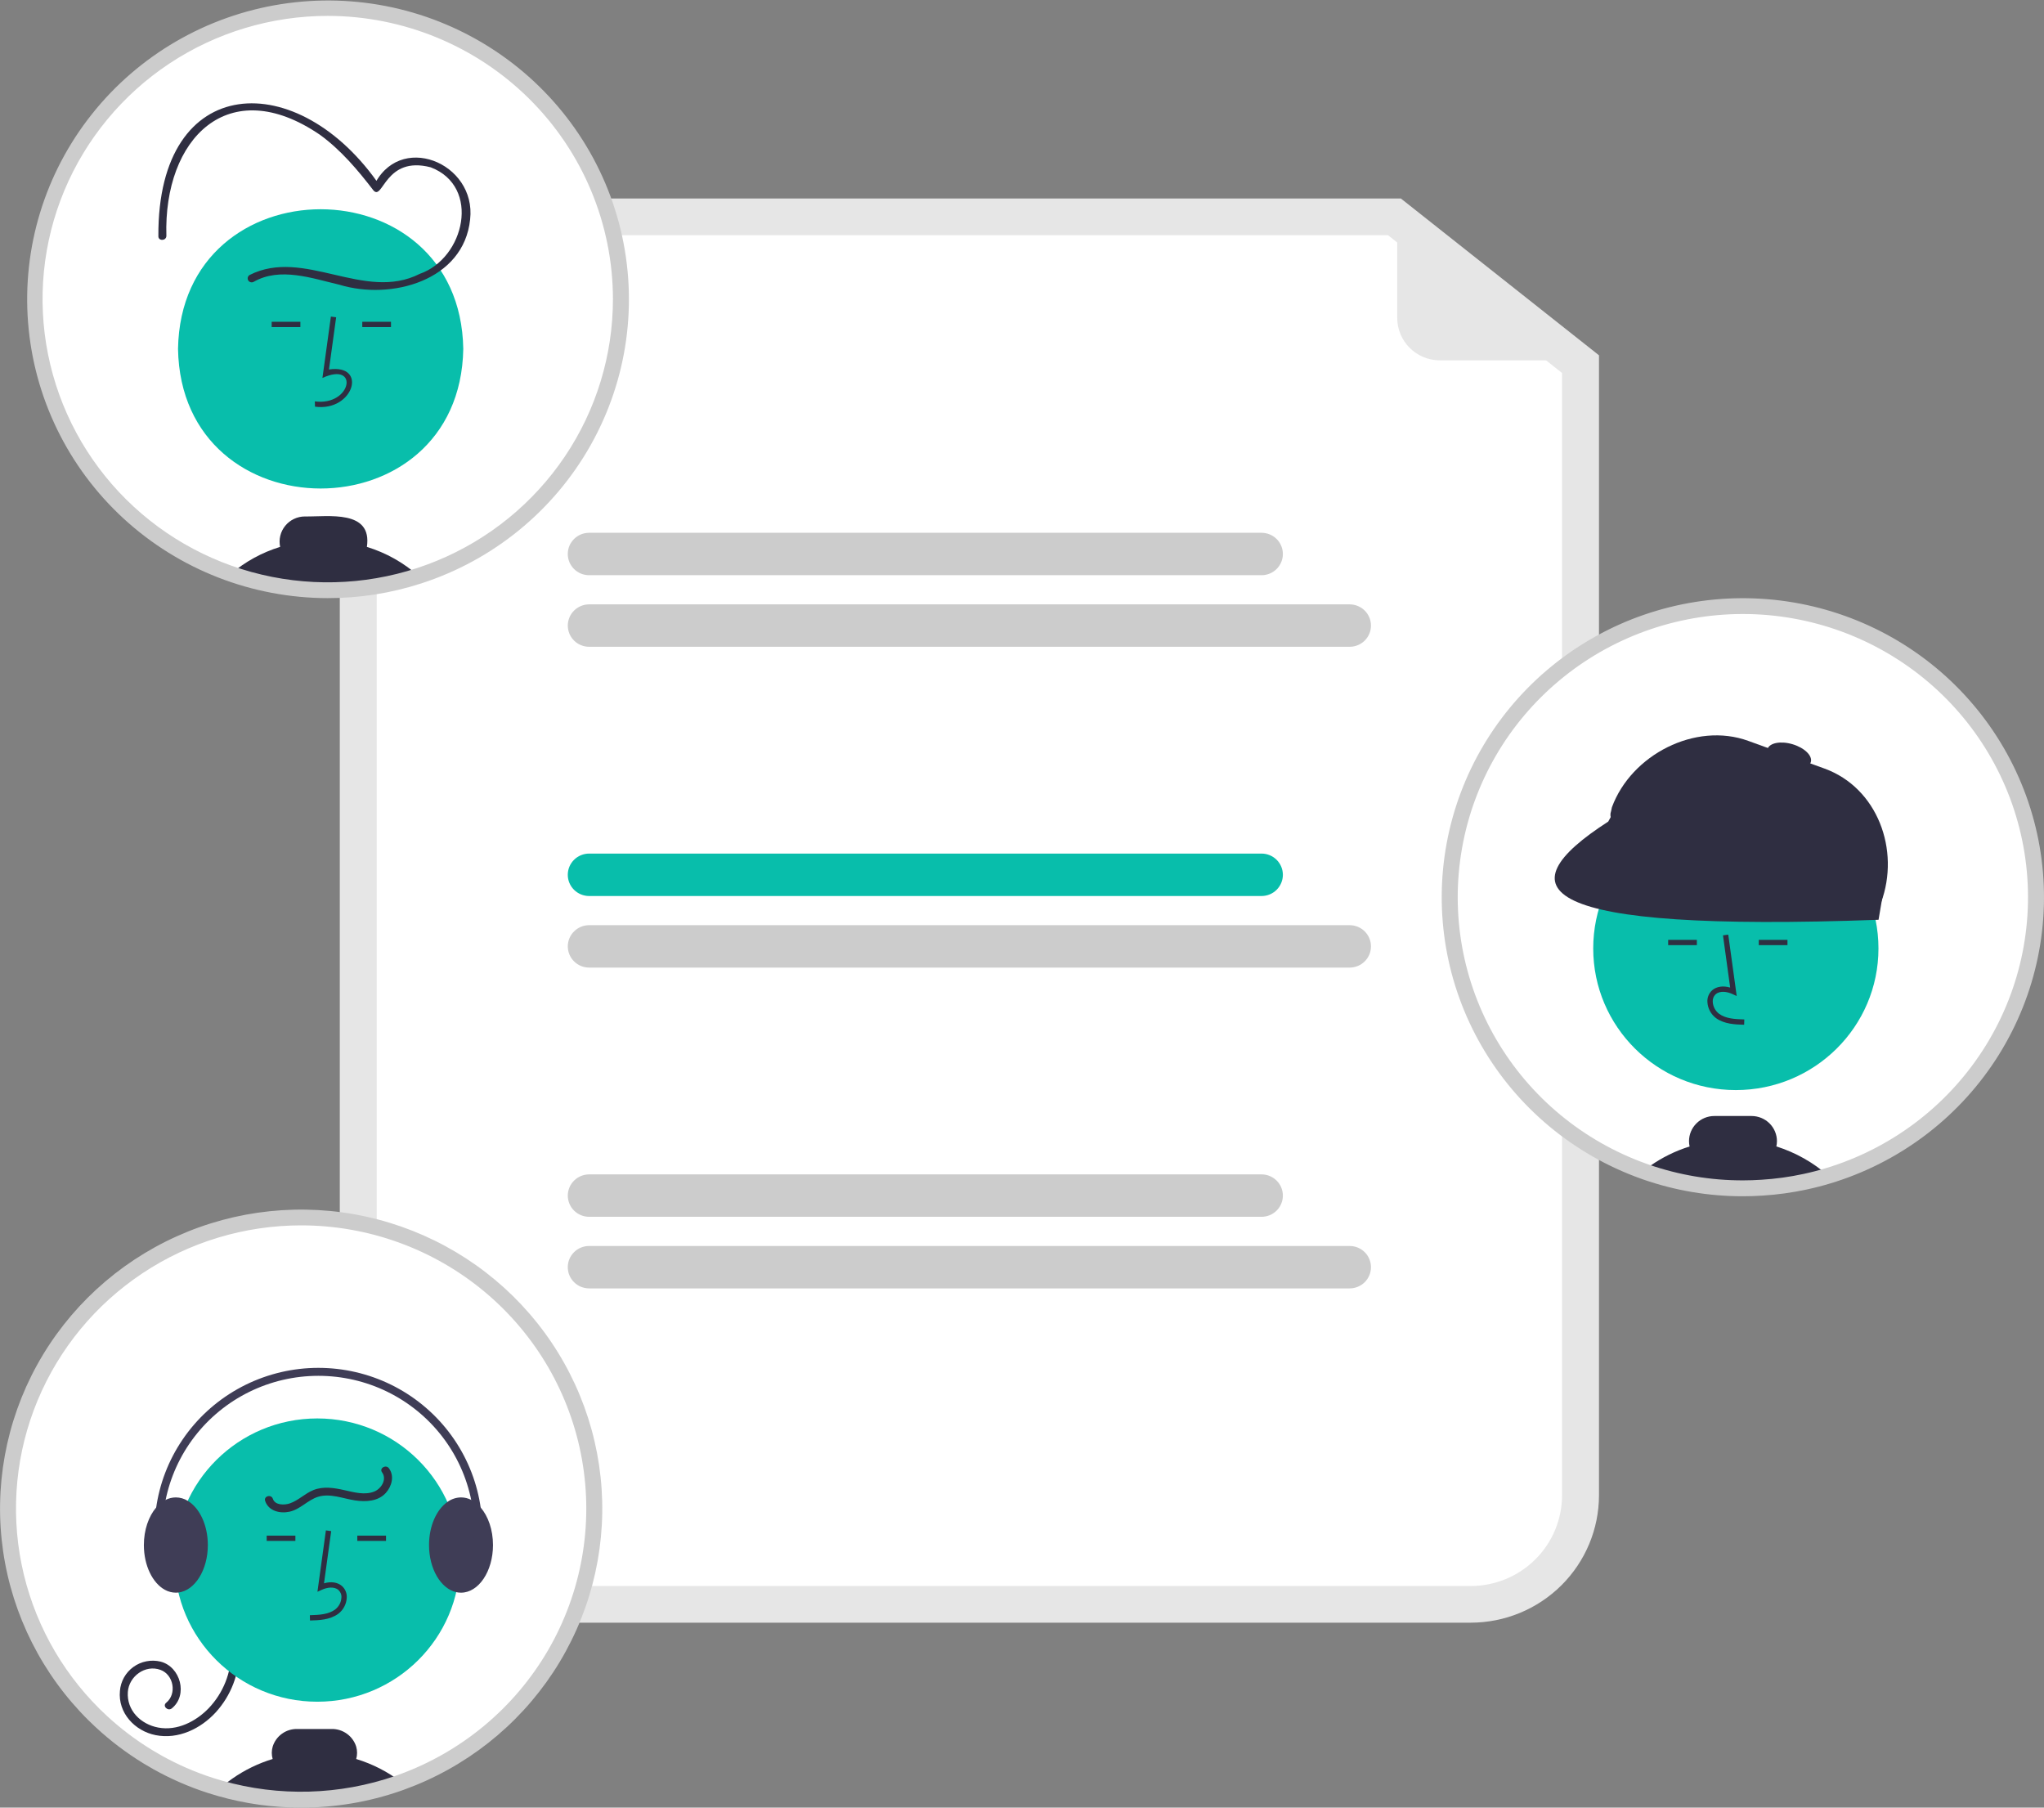 <svg width="95" height="84" viewBox="0 0 95 84" fill="none" xmlns="http://www.w3.org/2000/svg">
<rect x="0" y="0" width="95" height="84" fill="#808080" stroke="none"/>
<g clip-path="url(#clip0_516_394)">
<path d="M68.356 75.406H21.754C20.173 75.405 18.658 74.781 17.541 73.671C16.423 72.561 15.795 71.057 15.793 69.488V15.143C15.795 13.573 16.423 12.069 17.541 10.96C18.658 9.85 20.173 9.226 21.754 9.224H65.109L74.317 16.511V69.488C74.315 71.057 73.686 72.561 72.569 73.671C71.451 74.781 69.936 75.405 68.356 75.406Z" fill="#E6E6E6"/>
<path d="M21.754 10.928C20.628 10.929 19.549 11.374 18.753 12.164C17.958 12.954 17.51 14.025 17.509 15.143V69.488C17.51 70.605 17.958 71.677 18.753 72.467C19.549 73.257 20.628 73.701 21.754 73.703H68.356C69.481 73.701 70.56 73.257 71.356 72.467C72.152 71.677 72.599 70.605 72.6 69.488V17.332L64.509 10.928H21.754Z" fill="white"/>
<path d="M58.632 26.73H27.382C27.252 26.73 27.123 26.705 27.002 26.655C26.882 26.606 26.772 26.533 26.68 26.442C26.588 26.35 26.514 26.241 26.464 26.122C26.414 26.002 26.389 25.874 26.389 25.744C26.389 25.615 26.414 25.486 26.464 25.367C26.514 25.247 26.588 25.139 26.68 25.047C26.772 24.955 26.882 24.883 27.002 24.833C27.123 24.784 27.252 24.759 27.382 24.759H58.632C58.896 24.759 59.148 24.863 59.334 25.047C59.52 25.232 59.625 25.483 59.625 25.744C59.625 26.006 59.52 26.256 59.334 26.441C59.148 26.626 58.896 26.73 58.632 26.73Z" fill="#CCCCCC"/>
<path d="M62.727 30.056H27.383C27.252 30.056 27.123 30.031 27.003 29.981C26.882 29.932 26.773 29.859 26.681 29.768C26.588 29.676 26.515 29.567 26.465 29.448C26.416 29.328 26.39 29.2 26.39 29.071C26.39 28.941 26.416 28.813 26.465 28.694C26.515 28.574 26.588 28.465 26.681 28.374C26.773 28.282 26.882 28.21 27.003 28.16C27.123 28.111 27.252 28.085 27.383 28.085H62.727C62.857 28.085 62.986 28.111 63.107 28.16C63.227 28.21 63.337 28.282 63.429 28.374C63.521 28.465 63.594 28.574 63.644 28.694C63.694 28.813 63.719 28.941 63.719 29.071C63.719 29.2 63.694 29.328 63.644 29.448C63.594 29.567 63.521 29.676 63.429 29.768C63.337 29.859 63.227 29.932 63.107 29.981C62.986 30.031 62.857 30.056 62.727 30.056Z" fill="#CCCCCC"/>
<path d="M58.632 41.638H27.382C27.252 41.638 27.123 41.612 27.002 41.563C26.882 41.513 26.772 41.441 26.68 41.349C26.588 41.258 26.514 41.149 26.464 41.029C26.414 40.91 26.389 40.782 26.389 40.652C26.389 40.523 26.414 40.394 26.464 40.275C26.514 40.155 26.588 40.046 26.68 39.955C26.772 39.863 26.882 39.791 27.002 39.741C27.123 39.692 27.252 39.666 27.382 39.666H58.632C58.896 39.666 59.148 39.77 59.334 39.955C59.52 40.14 59.625 40.391 59.625 40.652C59.625 40.913 59.52 41.164 59.334 41.349C59.148 41.534 58.896 41.638 58.632 41.638Z" fill="#08BEAB"/>
<path d="M62.727 44.964H27.383C27.252 44.964 27.123 44.939 27.003 44.889C26.882 44.84 26.773 44.767 26.681 44.675C26.588 44.584 26.515 44.475 26.465 44.356C26.416 44.236 26.39 44.108 26.39 43.978C26.39 43.849 26.416 43.721 26.465 43.601C26.515 43.482 26.588 43.373 26.681 43.282C26.773 43.19 26.882 43.117 27.003 43.068C27.123 43.018 27.252 42.993 27.383 42.993H62.727C62.857 42.993 62.986 43.018 63.107 43.068C63.227 43.117 63.337 43.19 63.429 43.282C63.521 43.373 63.594 43.482 63.644 43.601C63.694 43.721 63.719 43.849 63.719 43.978C63.719 44.108 63.694 44.236 63.644 44.356C63.594 44.475 63.521 44.584 63.429 44.675C63.337 44.767 63.227 44.84 63.107 44.889C62.986 44.939 62.857 44.964 62.727 44.964Z" fill="#CCCCCC"/>
<path d="M58.632 56.545H27.383C27.119 56.545 26.867 56.441 26.681 56.257C26.494 56.072 26.39 55.821 26.39 55.56C26.39 55.298 26.494 55.047 26.681 54.863C26.867 54.678 27.119 54.574 27.383 54.574H58.632C58.896 54.574 59.148 54.678 59.334 54.863C59.52 55.047 59.625 55.298 59.625 55.56C59.625 55.821 59.52 56.072 59.334 56.257C59.148 56.441 58.896 56.545 58.632 56.545Z" fill="#CCCCCC"/>
<path d="M62.727 59.872H27.382C27.252 59.872 27.123 59.846 27.002 59.797C26.882 59.748 26.772 59.675 26.68 59.583C26.588 59.492 26.514 59.383 26.464 59.264C26.414 59.144 26.389 59.016 26.389 58.886C26.389 58.757 26.414 58.628 26.464 58.509C26.514 58.389 26.588 58.28 26.68 58.189C26.772 58.097 26.882 58.025 27.002 57.975C27.123 57.926 27.252 57.9 27.382 57.901H62.727C62.99 57.901 63.243 58.004 63.429 58.189C63.615 58.374 63.719 58.625 63.719 58.886C63.719 59.148 63.615 59.398 63.429 59.583C63.243 59.768 62.99 59.872 62.727 59.872Z" fill="#CCCCCC"/>
<path d="M74.137 16.746H66.925C66.664 16.746 66.406 16.695 66.165 16.596C65.924 16.497 65.706 16.351 65.521 16.168C65.337 15.985 65.191 15.768 65.091 15.529C64.991 15.29 64.94 15.033 64.94 14.774V9.485C64.94 9.462 64.946 9.439 64.959 9.419C64.971 9.4 64.989 9.384 65.01 9.374C65.031 9.364 65.054 9.36 65.077 9.362C65.101 9.365 65.123 9.374 65.141 9.388L74.214 16.526C74.234 16.542 74.249 16.563 74.256 16.588C74.264 16.613 74.263 16.639 74.254 16.663C74.246 16.687 74.23 16.708 74.209 16.723C74.188 16.738 74.163 16.746 74.137 16.746Z" fill="#E6E6E6"/>
<path d="M28.859 13.898C28.859 16.573 28.06 19.189 26.563 21.414C25.066 23.638 22.938 25.372 20.449 26.396C17.959 27.42 15.22 27.688 12.577 27.166C9.934 26.644 7.506 25.356 5.601 23.464C3.695 21.572 2.398 19.161 1.872 16.537C1.346 13.912 1.616 11.192 2.647 8.72C3.678 6.248 5.425 4.135 7.665 2.649C9.906 1.162 12.54 0.369 15.235 0.369C18.848 0.37 22.313 1.796 24.867 4.333C27.422 6.869 28.858 10.31 28.859 13.898Z" fill="white"/>
<path d="M21.532 16.212C21.383 24.865 8.422 24.863 8.274 16.212C8.423 7.56 21.384 7.562 21.532 16.212Z" fill="#08BEAB"/>
<path d="M14.64 18.898L14.633 18.652C16.34 18.878 16.708 16.777 14.986 17.563L15.379 14.711L15.624 14.744L15.29 17.17C17.103 16.902 16.433 19.144 14.64 18.898Z" fill="#2F2E41"/>
<path d="M18.172 14.953H16.838V15.199H18.172V14.953Z" fill="#2F2E41"/>
<path d="M13.961 14.953H12.627V15.199H13.961V14.953Z" fill="#2F2E41"/>
<path d="M17.052 25.415C17.312 23.672 15.257 24.017 14.169 24C13.994 24 13.821 24.04 13.663 24.115C13.505 24.19 13.366 24.3 13.256 24.435C13.146 24.571 13.067 24.729 13.027 24.898C12.986 25.067 12.984 25.244 13.02 25.414C12.178 25.672 11.399 26.099 10.73 26.669C13.549 27.645 16.613 27.678 19.453 26.764C18.761 26.147 17.941 25.687 17.052 25.415Z" fill="#2F2E41"/>
<path d="M11.786 13.099C13.015 12.394 14.505 12.935 15.774 13.231C18.181 13.966 21.557 13.045 21.85 10.198C22.155 7.549 18.506 6.073 17.34 8.709L17.68 8.665C13.897 3.084 7.318 3.295 7.361 10.969C7.347 11.206 7.719 11.205 7.733 10.969C7.594 6.447 10.607 3.356 14.868 6.262C15.843 6.968 16.632 7.904 17.359 8.851C17.802 9.345 17.899 7.219 20.022 7.776C22.359 8.675 21.597 11.998 19.508 12.727C16.927 14.036 14.132 11.498 11.599 12.78C11.558 12.806 11.529 12.846 11.517 12.893C11.506 12.939 11.513 12.988 11.537 13.03C11.562 13.071 11.601 13.101 11.648 13.114C11.694 13.127 11.744 13.122 11.786 13.099V13.099Z" fill="#2F2E41"/>
<path d="M15.235 27.795C11.716 27.792 8.328 26.472 5.746 24.099C3.164 21.726 1.578 18.473 1.305 14.99C1.031 11.507 2.089 8.049 4.269 5.307C6.448 2.564 9.589 0.739 13.065 0.193C16.54 -0.352 20.094 0.424 23.019 2.366C25.944 4.308 28.024 7.273 28.845 10.67C29.666 14.068 29.167 17.647 27.447 20.695C25.728 23.743 22.914 26.036 19.568 27.115C18.169 27.567 16.706 27.797 15.235 27.795ZM15.235 0.738C12.613 0.738 10.05 1.509 7.87 2.955C5.69 4.401 3.991 6.457 2.987 8.862C1.984 11.267 1.721 13.913 2.233 16.467C2.744 19.02 4.006 21.365 5.86 23.206C7.714 25.047 10.076 26.3 12.647 26.808C15.219 27.316 17.884 27.055 20.306 26.059C22.728 25.062 24.798 23.375 26.255 21.21C27.711 19.046 28.488 16.501 28.488 13.898C28.484 10.409 27.086 7.064 24.602 4.597C22.117 2.13 18.748 0.742 15.235 0.738Z" fill="#CCCCCC"/>
<path d="M94.628 41.693C94.629 44.548 93.719 47.331 92.029 49.642C90.34 51.953 87.957 53.675 85.223 54.559C85.141 54.585 85.059 54.611 84.976 54.636C84.622 54.744 84.263 54.836 83.897 54.915C83.236 55.057 82.565 55.15 81.889 55.192C81.596 55.211 81.301 55.221 81.004 55.221C79.47 55.223 77.947 54.966 76.499 54.464C76.457 54.449 76.415 54.434 76.374 54.419C74.028 53.578 71.96 52.114 70.395 50.185C68.829 48.258 67.827 45.94 67.497 43.485C67.166 41.03 67.521 38.533 68.522 36.264C69.523 33.996 71.132 32.044 73.173 30.621C75.214 29.198 77.609 28.358 80.098 28.194C82.587 28.029 85.073 28.546 87.286 29.688C89.499 30.83 91.354 32.554 92.649 34.67C93.943 36.787 94.628 39.216 94.628 41.693Z" fill="white"/>
<path d="M80.677 50.656C84.338 50.656 87.306 47.709 87.306 44.074C87.306 40.438 84.338 37.492 80.677 37.492C77.016 37.492 74.049 40.438 74.049 44.074C74.049 47.709 77.016 50.656 80.677 50.656Z" fill="#08BEAB"/>
<path d="M81.064 47.62L81.071 47.374C80.611 47.361 80.204 47.333 79.899 47.111C79.812 47.045 79.741 46.961 79.69 46.865C79.639 46.769 79.61 46.663 79.604 46.554C79.599 46.488 79.609 46.421 79.633 46.36C79.658 46.298 79.697 46.243 79.747 46.198C79.949 46.028 80.275 46.083 80.513 46.191L80.718 46.285L80.325 43.433L80.08 43.466L80.414 45.892C80.091 45.798 79.792 45.839 79.587 46.01C79.508 46.079 79.446 46.164 79.406 46.26C79.367 46.356 79.349 46.459 79.356 46.563C79.364 46.709 79.403 46.851 79.471 46.98C79.54 47.109 79.636 47.221 79.753 47.31C80.145 47.594 80.655 47.609 81.064 47.62Z" fill="#2F2E41"/>
<path d="M78.866 43.675H77.532V43.921H78.866V43.675Z" fill="#2F2E41"/>
<path d="M83.077 43.675H81.743V43.921H83.077V43.675Z" fill="#2F2E41"/>
<path d="M82.561 53.275C82.578 53.195 82.588 53.112 82.588 53.029C82.588 52.72 82.463 52.423 82.243 52.204C82.022 51.985 81.723 51.862 81.411 51.861H79.677C79.365 51.861 79.066 51.984 78.846 52.204C78.625 52.423 78.501 52.72 78.501 53.029C78.501 53.113 78.51 53.196 78.528 53.277C77.873 53.481 77.255 53.786 76.694 54.178C76.585 54.253 76.477 54.334 76.374 54.419C76.415 54.434 76.457 54.449 76.499 54.464C77.947 54.966 79.47 55.223 81.004 55.221C81.301 55.221 81.596 55.211 81.889 55.192C82.565 55.15 83.236 55.057 83.897 54.915C84.263 54.836 84.622 54.744 84.976 54.636C84.275 54.02 83.453 53.557 82.561 53.275Z" fill="#2F2E41"/>
<path d="M82.338 55.035C82.177 55.047 82.022 55.101 81.889 55.191C82.565 55.15 83.236 55.057 83.897 54.915L82.338 55.035Z" fill="#2F2E41"/>
<path d="M86.689 42.51L75.174 38.327C75.113 38.305 75.057 38.271 75.009 38.227C74.961 38.183 74.922 38.131 74.895 38.072C74.867 38.013 74.852 37.95 74.849 37.886C74.846 37.821 74.856 37.757 74.879 37.696L74.918 37.513C75.817 35.072 78.798 33.536 81.256 34.429L84.8 35.716C87.258 36.609 88.327 39.499 87.427 41.941L87.325 42.217C87.303 42.278 87.268 42.333 87.224 42.381C87.18 42.428 87.127 42.467 87.068 42.494C87.009 42.521 86.945 42.537 86.88 42.539C86.815 42.542 86.751 42.532 86.689 42.51Z" fill="#2F2E41"/>
<path d="M87.31 42.742C71.259 43.33 69.857 41.328 74.747 38.179L75.785 36.283L87.675 40.588L87.31 42.742Z" fill="#2F2E41"/>
<path d="M84.162 35.416C84.251 35.123 83.872 34.751 83.315 34.585C82.758 34.419 82.235 34.521 82.146 34.814C82.057 35.106 82.437 35.479 82.994 35.645C83.551 35.811 84.074 35.708 84.162 35.416Z" fill="#2F2E41"/>
<path d="M81.004 55.59C79.428 55.592 77.864 55.329 76.376 54.812L76.247 54.766C73.132 53.648 70.517 51.469 68.867 48.617C67.217 45.765 66.64 42.424 67.237 39.189C67.835 35.953 69.569 33.034 72.13 30.948C74.692 28.863 77.916 27.747 81.228 27.8C84.54 27.853 87.726 29.07 90.219 31.235C92.712 33.401 94.351 36.375 94.844 39.627C95.337 42.88 94.652 46.2 92.912 48.999C91.171 51.797 88.487 53.892 85.337 54.91C85.249 54.938 85.167 54.964 85.082 54.989C84.731 55.097 84.357 55.193 83.976 55.275C83.296 55.422 82.606 55.517 81.912 55.56C81.614 55.58 81.308 55.59 81.004 55.59ZM81.004 28.533C77.885 28.533 74.867 29.626 72.479 31.618C70.091 33.61 68.487 36.374 67.95 39.424C67.412 42.475 67.974 45.615 69.538 48.295C71.102 50.974 73.567 53.02 76.5 54.072L76.623 54.116C78.031 54.605 79.512 54.854 81.004 54.852C81.291 54.852 81.581 54.842 81.864 54.823C82.522 54.783 83.175 54.693 83.819 54.554C84.179 54.477 84.532 54.385 84.867 54.283C84.95 54.258 85.028 54.234 85.107 54.209C88.107 53.239 90.66 51.237 92.307 48.566C93.954 45.894 94.588 42.726 94.093 39.632C93.599 36.538 92.009 33.72 89.61 31.686C87.21 29.651 84.159 28.533 81.004 28.533Z" fill="#CCCCCC"/>
<path d="M0.372 70.103C0.369 71.883 0.722 73.647 1.409 75.291C2.097 76.936 3.106 78.429 4.377 79.684C4.484 79.789 4.593 79.894 4.703 79.996C5.367 80.612 6.091 81.16 6.866 81.632C7.014 81.724 7.163 81.811 7.315 81.896C8.098 82.334 8.923 82.694 9.777 82.969C9.925 83.017 10.075 83.063 10.225 83.105C12.941 83.878 15.832 83.797 18.501 82.873C18.553 82.855 18.605 82.837 18.656 82.818C20.998 81.972 23.062 80.504 24.623 78.574C26.183 76.644 27.18 74.325 27.506 71.871C27.832 69.417 27.473 66.922 26.47 64.656C25.466 62.39 23.856 60.442 21.814 59.022C19.772 57.602 17.377 56.765 14.89 56.603C12.402 56.441 9.918 56.959 7.707 58.102C5.496 59.245 3.643 60.968 2.349 63.084C1.056 65.2 0.372 67.627 0.372 70.103Z" fill="white"/>
<path d="M11.119 76.733C11.125 77.781 10.736 78.794 10.028 79.572C9.328 80.335 8.285 80.841 7.232 80.632C6.263 80.439 5.476 79.598 5.574 78.58C5.59 78.36 5.655 78.146 5.763 77.953C5.871 77.76 6.021 77.592 6.201 77.462C6.381 77.332 6.587 77.243 6.805 77.201C7.024 77.158 7.249 77.163 7.465 77.216C8.386 77.453 8.752 78.77 7.985 79.389C7.801 79.537 7.537 79.278 7.723 79.128C8.23 78.719 8.073 77.825 7.461 77.6C6.748 77.339 5.993 77.901 5.942 78.624C5.881 79.482 6.543 80.128 7.355 80.28C8.232 80.445 9.103 79.999 9.698 79.383C10.38 78.668 10.756 77.718 10.747 76.733C10.749 76.686 10.769 76.64 10.804 76.607C10.839 76.574 10.885 76.555 10.933 76.555C10.981 76.555 11.028 76.574 11.062 76.607C11.097 76.64 11.117 76.686 11.119 76.733L11.119 76.733Z" fill="#2F2E41"/>
<path d="M14.747 79.079C18.408 79.079 21.376 76.132 21.376 72.497C21.376 68.862 18.408 65.915 14.747 65.915C11.086 65.915 8.118 68.862 8.118 72.497C8.118 76.132 11.086 79.079 14.747 79.079Z" fill="#08BEAB"/>
<path d="M14.408 75.305L14.401 75.059C14.862 75.047 15.268 75.018 15.574 74.796C15.66 74.73 15.731 74.646 15.782 74.55C15.833 74.454 15.863 74.348 15.868 74.24C15.874 74.173 15.864 74.107 15.839 74.045C15.814 73.983 15.775 73.928 15.726 73.883C15.523 73.714 15.197 73.769 14.959 73.877L14.754 73.97L15.147 71.118L15.393 71.151L15.059 73.578C15.381 73.483 15.681 73.524 15.886 73.696C15.964 73.764 16.026 73.849 16.066 73.945C16.106 74.041 16.123 74.145 16.116 74.248C16.109 74.394 16.07 74.536 16.001 74.665C15.933 74.794 15.837 74.907 15.72 74.995C15.327 75.28 14.818 75.294 14.408 75.305Z" fill="#2F2E41"/>
<path d="M17.941 71.361H16.607V71.606H17.941V71.361Z" fill="#2F2E41"/>
<path d="M13.729 71.361H12.395V71.606H13.729V71.361Z" fill="#2F2E41"/>
<path d="M10.225 83.105C12.941 83.878 15.832 83.797 18.501 82.874C18.553 82.855 18.605 82.837 18.656 82.818C18.027 82.337 17.316 81.972 16.556 81.741C16.61 81.552 16.609 81.351 16.554 81.163C16.479 80.924 16.328 80.715 16.123 80.568C15.919 80.421 15.673 80.343 15.421 80.346H13.805C13.553 80.343 13.307 80.42 13.104 80.567C12.9 80.714 12.749 80.923 12.675 81.162C12.619 81.351 12.618 81.551 12.672 81.741C12.003 81.944 11.371 82.252 10.799 82.652C10.684 82.732 10.573 82.816 10.465 82.903C10.383 82.968 10.303 83.036 10.225 83.105Z" fill="#2F2E41"/>
<path d="M19.94 71.799C19.94 72.908 20.49 73.828 21.205 73.988C21.277 74.004 21.352 74.012 21.426 74.012C22.245 74.012 22.913 73.02 22.913 71.799C22.913 71.09 22.689 70.459 22.34 70.055C22.22 69.909 22.071 69.789 21.903 69.701C21.756 69.625 21.593 69.585 21.426 69.585C21.198 69.588 20.977 69.662 20.794 69.796C20.289 70.15 19.94 70.914 19.94 71.799Z" fill="#3F3D56"/>
<path d="M6.687 71.799C6.687 72.753 7.093 73.567 7.663 73.878C7.819 73.965 7.995 74.011 8.174 74.012C8.213 74.012 8.253 74.01 8.292 74.005C9.055 73.915 9.66 72.961 9.66 71.799C9.66 70.867 9.272 70.069 8.725 69.743C8.559 69.641 8.368 69.586 8.174 69.585C8.007 69.585 7.844 69.625 7.697 69.701C7.528 69.79 7.379 69.91 7.258 70.056C6.911 70.46 6.687 71.091 6.687 71.799Z" fill="#3F3D56"/>
<path d="M7.756 73.666C7.785 73.666 7.814 73.659 7.841 73.646C7.867 73.632 7.89 73.613 7.907 73.589C7.924 73.565 7.935 73.538 7.94 73.509C7.944 73.48 7.941 73.45 7.932 73.422C7.577 72.374 7.47 71.258 7.62 70.162C7.77 69.066 8.172 68.019 8.795 67.102C9.419 66.186 10.247 65.424 11.215 64.877C12.183 64.33 13.265 64.011 14.378 63.947C15.49 63.883 16.602 64.074 17.628 64.505C18.653 64.937 19.565 65.598 20.291 66.436C21.018 67.275 21.54 68.268 21.817 69.34C22.095 70.411 22.119 71.531 21.889 72.614C21.884 72.638 21.884 72.662 21.889 72.686C21.893 72.71 21.902 72.732 21.915 72.753C21.929 72.773 21.946 72.79 21.966 72.804C21.986 72.818 22.009 72.827 22.033 72.832C22.057 72.837 22.081 72.838 22.105 72.833C22.129 72.829 22.152 72.82 22.172 72.806C22.193 72.793 22.211 72.776 22.224 72.756C22.238 72.736 22.248 72.714 22.253 72.69C22.495 71.552 22.469 70.374 22.178 69.248C21.887 68.121 21.338 67.076 20.574 66.195C19.81 65.313 18.851 64.618 17.773 64.164C16.694 63.711 15.525 63.51 14.356 63.577C13.186 63.645 12.049 63.98 11.031 64.555C10.013 65.131 9.142 65.931 8.487 66.895C7.831 67.859 7.408 68.96 7.251 70.113C7.094 71.265 7.206 72.438 7.58 73.54C7.592 73.577 7.616 73.609 7.648 73.631C7.679 73.654 7.717 73.666 7.756 73.666Z" fill="#3F3D56"/>
<path d="M18.077 68.232C18.34 68.588 18.21 69.067 17.934 69.374C17.574 69.773 17 69.798 16.502 69.724C15.943 69.641 15.349 69.381 14.783 69.556C14.301 69.706 13.957 70.14 13.456 70.249C13.011 70.346 12.479 70.218 12.323 69.748C12.249 69.522 12.607 69.425 12.682 69.65C12.783 69.954 13.218 69.948 13.467 69.864C13.867 69.728 14.175 69.4 14.568 69.243C15.031 69.058 15.533 69.141 16.005 69.247C16.449 69.346 16.961 69.493 17.404 69.308C17.731 69.17 17.992 68.738 17.756 68.418C17.615 68.227 17.937 68.042 18.077 68.232Z" fill="#2F2E41"/>
<path d="M13.996 84C12.685 84.001 11.381 83.819 10.121 83.459C9.974 83.418 9.818 83.371 9.662 83.32C8.784 83.036 7.937 82.667 7.133 82.217C6.982 82.133 6.831 82.045 6.67 81.947C5.875 81.461 5.131 80.898 4.449 80.265C4.337 80.161 4.225 80.054 4.116 79.947C1.971 77.823 0.577 75.065 0.145 72.088C-0.287 69.111 0.266 66.074 1.72 63.435C3.174 60.797 5.452 58.698 8.21 57.454C10.968 56.21 14.059 55.888 17.017 56.537C19.975 57.186 22.641 58.771 24.615 61.053C26.588 63.335 27.763 66.191 27.962 69.193C28.161 72.195 27.374 75.179 25.719 77.699C24.063 80.218 21.63 82.136 18.783 83.165C18.732 83.183 18.679 83.202 18.626 83.221C17.138 83.738 15.572 84.002 13.996 84ZM13.996 56.943C11.373 56.943 8.809 57.716 6.629 59.164C4.448 60.612 2.75 62.67 1.748 65.077C0.746 67.484 0.486 70.132 1.001 72.686C1.516 75.24 2.782 77.584 4.639 79.423C4.742 79.524 4.849 79.626 4.956 79.726C5.602 80.325 6.307 80.858 7.06 81.318C7.212 81.411 7.355 81.495 7.497 81.574C8.259 82 9.061 82.35 9.892 82.618C10.039 82.666 10.185 82.71 10.325 82.749C12.968 83.503 15.781 83.424 18.378 82.525L18.528 82.472C21.456 81.413 23.915 79.365 25.473 76.685C27.031 74.005 27.589 70.867 27.048 67.819C26.507 64.772 24.902 62.012 22.515 60.023C20.128 58.034 17.112 56.943 13.996 56.943Z" fill="#CCCCCC"/>
</g>
<defs>
<clipPath id="clip0_516_394">
<rect width="95" height="84" fill="white"/>
</clipPath>
</defs>
</svg>
